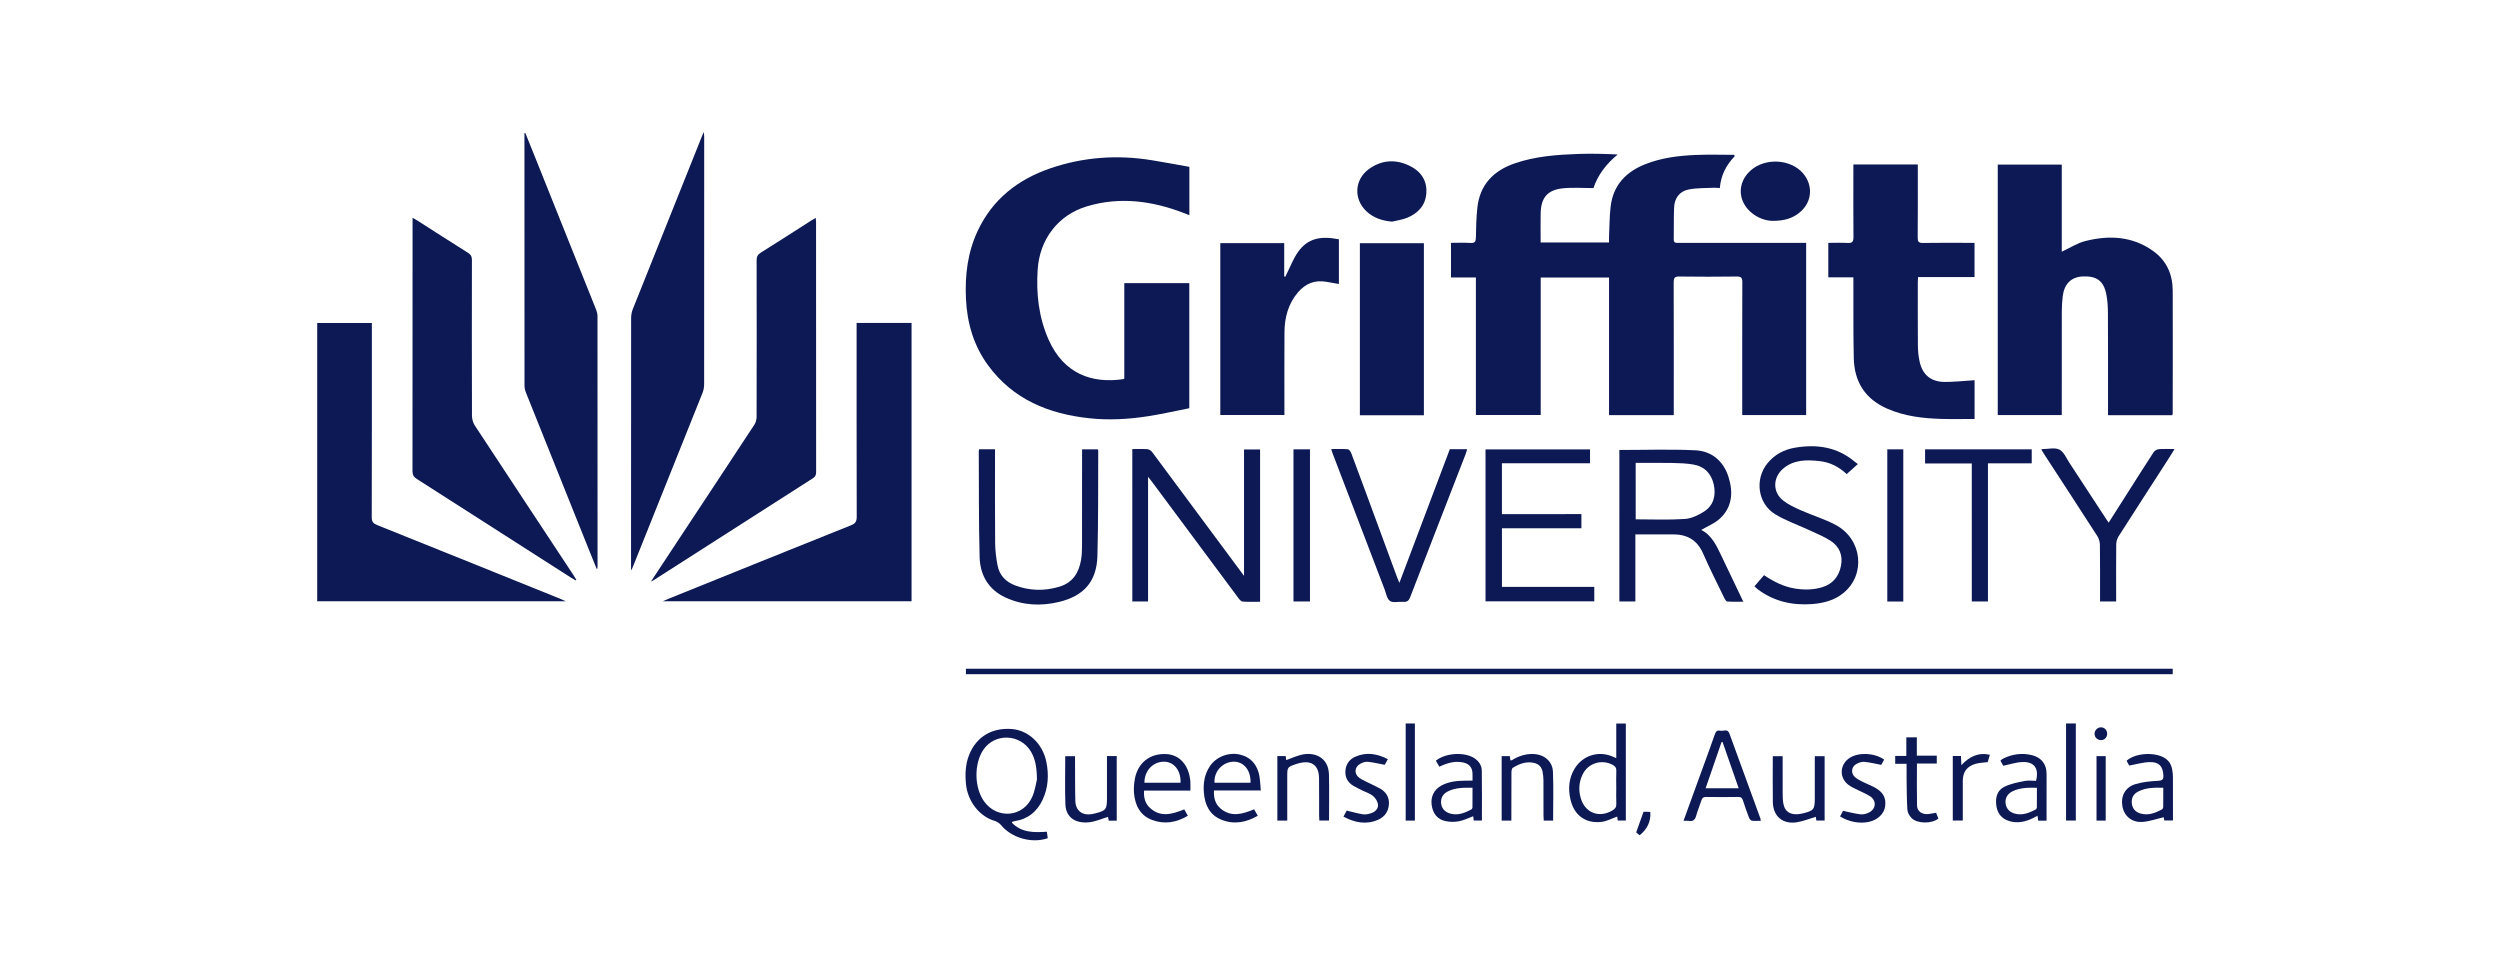 <svg width="180" height="70" viewBox="0 0 180 70" fill="none" xmlns="http://www.w3.org/2000/svg">
<path d="M124.898 11.25C124.285 11.881 123.904 12.623 123.826 13.545C123.697 13.534 123.576 13.511 123.459 13.517C122.83 13.549 122.191 13.524 121.58 13.643C120.928 13.77 120.564 14.269 120.535 14.936C120.504 15.706 120.523 16.477 120.51 17.249C120.506 17.464 120.617 17.489 120.791 17.488C121.4 17.483 122.012 17.486 122.621 17.486C124.947 17.486 127.273 17.486 129.598 17.486C129.737 17.486 129.875 17.486 130.043 17.486C130.043 21.624 130.043 25.745 130.043 29.887C128.529 29.887 127.014 29.887 125.441 29.887C125.441 29.763 125.441 29.631 125.441 29.5C125.441 26.439 125.435 23.379 125.447 20.318C125.449 20.003 125.365 19.906 125.045 19.91C123.664 19.928 122.281 19.929 120.9 19.91C120.566 19.904 120.505 20.02 120.505 20.323C120.515 23.372 120.511 26.421 120.511 29.469C120.511 29.605 120.511 29.74 120.511 29.891C118.947 29.891 117.419 29.891 115.851 29.891C115.851 26.589 115.851 23.294 115.851 19.982C114.193 19.982 112.578 19.982 110.931 19.982C110.931 23.287 110.931 26.572 110.931 29.882C109.367 29.882 107.831 29.882 106.265 29.882C106.265 26.59 106.265 23.304 106.265 19.978C105.656 19.978 105.076 19.978 104.472 19.978C104.472 19.139 104.472 18.34 104.472 17.485C104.933 17.485 105.402 17.463 105.867 17.492C106.199 17.513 106.262 17.388 106.265 17.084C106.275 16.372 106.294 15.658 106.37 14.951C106.548 13.305 107.522 12.298 109.042 11.769C110.538 11.249 112.099 11.138 113.663 11.083C114.593 11.05 115.524 11.077 116.474 11.122C115.673 11.79 115.054 12.561 114.728 13.544C113.978 13.544 113.249 13.485 112.537 13.558C111.416 13.671 110.947 14.236 110.928 15.367C110.916 16.055 110.926 16.744 110.926 17.459C112.569 17.459 114.184 17.459 115.85 17.459C115.85 17.314 115.844 17.182 115.85 17.049C115.885 16.326 115.881 15.599 115.965 14.881C116.143 13.344 117.057 12.377 118.461 11.822C119.633 11.357 120.863 11.209 122.106 11.156C123.024 11.117 123.944 11.148 124.862 11.148C124.875 11.183 124.887 11.217 124.898 11.25Z" fill="#0C1955"/>
<path d="M85.635 12.013C85.635 13.204 85.635 14.329 85.635 15.493C85.479 15.432 85.344 15.379 85.208 15.327C82.938 14.458 80.619 14.147 78.256 14.857C76.176 15.482 74.857 17.233 74.713 19.397C74.597 21.141 74.786 22.844 75.498 24.452C76.598 26.932 78.636 27.624 80.853 27.301C80.874 27.298 80.895 27.284 80.949 27.262C80.949 24.991 80.949 22.704 80.949 20.385C82.525 20.385 84.069 20.385 85.629 20.385C85.629 23.37 85.629 26.347 85.629 29.392C84.649 29.585 83.664 29.812 82.67 29.966C81.269 30.185 79.856 30.268 78.439 30.116C75.512 29.802 72.951 28.768 71.149 26.313C70.105 24.891 69.63 23.262 69.549 21.512C69.47 19.814 69.668 18.16 70.403 16.604C71.472 14.337 73.293 12.92 75.617 12.122C77.999 11.306 80.446 11.13 82.932 11.536C83.834 11.683 84.735 11.853 85.635 12.013Z" fill="#0C1955"/>
<path d="M156.404 29.893C154.865 29.893 153.338 29.893 151.777 29.893C151.777 29.74 151.777 29.605 151.777 29.47C151.777 27.17 151.783 24.869 151.771 22.569C151.769 22.101 151.744 21.624 151.65 21.167C151.455 20.212 150.943 19.856 149.945 19.905C149.123 19.946 148.619 20.446 148.515 21.344C148.474 21.698 148.451 22.055 148.449 22.41C148.443 24.756 148.447 27.101 148.447 29.449C148.447 29.586 148.447 29.722 148.447 29.884C146.902 29.884 145.381 29.884 143.838 29.884C143.838 23.877 143.838 17.877 143.838 11.85C145.363 11.85 146.885 11.85 148.447 11.85C148.447 13.964 148.447 16.073 148.447 18.123C149.023 17.855 149.562 17.5 150.154 17.352C151.849 16.929 153.506 16.998 155.004 18.056C155.998 18.759 156.43 19.751 156.436 20.93C156.45 23.886 156.436 26.841 156.434 29.798C156.434 29.819 156.42 29.841 156.404 29.893Z" fill="#0C1955"/>
<path d="M61.676 23.252C63.011 23.252 64.307 23.252 65.632 23.252C65.632 29.926 65.632 36.6 65.632 43.292C59.686 43.292 53.751 43.292 47.716 43.292C47.91 43.208 48.025 43.155 48.142 43.107C52.518 41.341 56.892 39.572 61.274 37.82C61.603 37.689 61.685 37.531 61.684 37.196C61.672 32.687 61.676 28.179 61.676 23.672C61.676 23.537 61.676 23.402 61.676 23.252Z" fill="#0C1955"/>
<path d="M22.839 43.291C22.839 36.603 22.839 29.937 22.839 23.254C24.146 23.254 25.431 23.254 26.774 23.254C26.774 23.391 26.774 23.534 26.774 23.678C26.774 28.199 26.778 32.72 26.766 37.242C26.765 37.562 26.869 37.691 27.159 37.807C31.572 39.575 35.98 41.355 40.388 43.134C40.479 43.171 40.568 43.216 40.73 43.29C34.719 43.291 28.789 43.291 22.839 43.291Z" fill="#0C1955"/>
<path d="M133.443 19.967C132.812 19.967 132.238 19.967 131.638 19.967C131.638 19.144 131.638 18.345 131.638 17.486C132.097 17.486 132.564 17.465 133.029 17.493C133.367 17.514 133.453 17.394 133.449 17.067C133.433 15.467 133.443 13.868 133.443 12.269C133.443 12.133 133.443 11.998 133.443 11.842C134.996 11.842 136.509 11.842 138.082 11.842C138.082 11.958 138.082 12.079 138.082 12.199C138.082 13.834 138.09 15.467 138.074 17.1C138.072 17.396 138.14 17.497 138.455 17.492C139.56 17.473 140.666 17.485 141.771 17.485C141.894 17.485 142.019 17.485 142.166 17.485C142.166 18.312 142.166 19.111 142.166 19.95C140.818 19.95 139.477 19.95 138.1 19.95C138.092 20.097 138.082 20.207 138.082 20.318C138.082 21.847 138.076 23.378 138.088 24.908C138.092 25.273 138.129 25.644 138.205 26.002C138.406 26.967 139.008 27.485 139.99 27.498C140.644 27.507 141.297 27.43 141.951 27.391C142.017 27.387 142.084 27.381 142.17 27.375C142.17 28.287 142.17 29.179 142.17 30.166C141.354 30.166 140.553 30.185 139.752 30.161C138.436 30.123 137.143 29.967 135.914 29.439C134.295 28.744 133.508 27.496 133.471 25.774C133.432 24.003 133.45 22.231 133.444 20.46C133.441 20.312 133.443 20.165 133.443 19.967Z" fill="#0C1955"/>
<path d="M41.448 41.79C41.344 41.729 41.239 41.673 41.138 41.607C37.431 39.233 33.725 36.856 30.014 34.487C29.783 34.341 29.698 34.185 29.699 33.911C29.707 27.975 29.705 22.04 29.705 16.106C29.705 15.982 29.705 15.859 29.705 15.682C29.846 15.761 29.943 15.81 30.035 15.868C31.255 16.648 32.471 17.435 33.698 18.204C33.913 18.339 33.979 18.485 33.978 18.73C33.971 22.468 33.969 26.206 33.982 29.944C33.983 30.178 34.063 30.446 34.191 30.643C36.556 34.246 38.934 37.84 41.308 41.437C41.374 41.538 41.433 41.642 41.495 41.745C41.479 41.76 41.463 41.774 41.448 41.79Z" fill="#0C1955"/>
<path d="M46.868 41.87C47.618 40.733 48.318 39.672 49.019 38.608C50.787 35.932 52.558 33.258 54.316 30.576C54.42 30.418 54.475 30.195 54.475 30.002C54.484 26.25 54.484 22.5 54.476 18.75C54.476 18.491 54.546 18.337 54.772 18.195C55.991 17.433 57.197 16.651 58.408 15.879C58.503 15.818 58.602 15.764 58.734 15.685C58.743 15.802 58.756 15.886 58.756 15.97C58.757 21.977 58.756 27.983 58.761 33.989C58.761 34.191 58.71 34.319 58.529 34.434C54.692 36.883 50.859 39.342 47.025 41.797C47.006 41.809 46.984 41.816 46.868 41.87Z" fill="#0C1955"/>
<path d="M42.958 40.954C42.737 40.406 42.514 39.859 42.294 39.311C40.815 35.625 39.336 31.942 37.863 28.254C37.801 28.099 37.764 27.922 37.764 27.754C37.759 21.762 37.76 15.77 37.76 9.777C37.76 9.713 37.76 9.648 37.76 9.584C37.78 9.58 37.8 9.575 37.82 9.57C38.028 10.086 38.237 10.601 38.445 11.117C39.94 14.846 41.435 18.574 42.925 22.305C42.983 22.45 43.02 22.616 43.02 22.77C43.025 28.763 43.024 34.756 43.024 40.749C43.024 40.813 43.017 40.876 43.012 40.94C42.995 40.944 42.977 40.949 42.958 40.954Z" fill="#0C1955"/>
<path d="M45.435 41.076C45.435 40.882 45.435 40.779 45.435 40.676C45.435 34.75 45.434 28.825 45.441 22.901C45.441 22.678 45.488 22.443 45.57 22.237C47.228 18.078 48.894 13.923 50.558 9.765C50.583 9.703 50.612 9.644 50.677 9.498C50.69 9.676 50.702 9.769 50.702 9.861C50.703 15.787 50.704 21.713 50.698 27.637C50.698 27.85 50.666 28.076 50.588 28.273C48.912 32.474 47.227 36.671 45.543 40.871C45.526 40.912 45.502 40.949 45.435 41.076Z" fill="#0C1955"/>
<path d="M87.862 29.881C87.862 25.75 87.862 21.64 87.862 17.506C89.397 17.506 90.913 17.506 92.463 17.506C92.463 18.303 92.463 19.102 92.463 19.902C92.49 19.91 92.518 19.918 92.545 19.924C92.576 19.855 92.606 19.785 92.641 19.718C92.914 19.178 93.129 18.593 93.481 18.11C94.155 17.189 95.036 16.959 96.401 17.23C96.401 18.293 96.401 19.358 96.401 20.448C96.1 20.395 95.809 20.349 95.52 20.294C94.682 20.133 93.999 20.413 93.457 21.044C92.752 21.87 92.49 22.86 92.482 23.922C92.47 25.773 92.478 27.625 92.478 29.477C92.478 29.602 92.478 29.729 92.478 29.881C90.944 29.881 89.42 29.881 87.862 29.881Z" fill="#0C1955"/>
<path d="M102.52 29.899C100.971 29.899 99.454 29.899 97.911 29.899C97.911 25.77 97.911 21.649 97.911 17.508C99.442 17.508 100.968 17.508 102.52 17.508C102.52 21.63 102.52 25.75 102.52 29.899Z" fill="#0C1955"/>
<path d="M81.526 32.333C81.911 32.333 82.268 32.313 82.622 32.343C82.743 32.353 82.888 32.458 82.966 32.562C84.945 35.218 86.915 37.88 88.887 40.541C89.099 40.827 89.311 41.113 89.57 41.463C89.57 38.393 89.57 35.393 89.57 32.363C89.97 32.363 90.34 32.363 90.726 32.363C90.726 36.009 90.726 39.65 90.726 43.326C90.294 43.326 89.882 43.344 89.472 43.314C89.367 43.307 89.249 43.175 89.173 43.073C87.093 40.278 85.017 37.48 82.939 34.683C82.865 34.583 82.787 34.488 82.66 34.329C82.66 37.367 82.66 40.324 82.66 43.305C82.273 43.305 81.912 43.305 81.527 43.305C81.526 39.657 81.526 36.017 81.526 32.333Z" fill="#0C1955"/>
<path d="M156.436 48.148C156.436 48.299 156.436 48.411 156.436 48.541C127.469 48.541 98.518 48.541 69.547 48.541C69.547 48.408 69.547 48.288 69.547 48.148C98.51 48.148 127.461 48.148 156.436 48.148Z" fill="#0C1955"/>
<path d="M116.594 32.398C118.444 32.398 120.264 32.333 122.074 32.422C123.252 32.48 124.092 33.205 124.451 34.336C124.797 35.423 124.734 36.504 123.838 37.334C123.457 37.688 122.934 37.892 122.488 38.157C123.242 38.52 123.595 39.297 123.961 40.063C124.471 41.13 124.979 42.196 125.518 43.322C125.102 43.322 124.731 43.336 124.362 43.309C124.288 43.304 124.202 43.164 124.157 43.072C123.636 41.998 123.094 40.931 122.616 39.837C122.188 38.864 121.454 38.468 120.436 38.475C119.553 38.48 118.668 38.477 117.747 38.477C117.747 40.102 117.747 41.696 117.747 43.306C117.345 43.306 116.981 43.306 116.595 43.306C116.594 39.654 116.594 36.014 116.594 32.398ZM117.77 37.392C118.961 37.392 120.133 37.443 121.297 37.367C121.772 37.337 122.274 37.1 122.686 36.837C123.381 36.392 123.561 35.669 123.393 34.895C123.223 34.112 122.729 33.581 121.916 33.444C121.432 33.362 120.934 33.343 120.441 33.334C119.558 33.316 118.675 33.328 117.769 33.328C117.77 34.702 117.77 36.053 117.77 37.392Z" fill="#0C1955"/>
<path d="M113.861 37.015C113.861 37.383 113.861 37.69 113.861 38.034C111.953 38.034 110.06 38.034 108.14 38.034C108.14 39.454 108.14 40.837 108.14 42.255C110.355 42.255 112.56 42.255 114.788 42.255C114.788 42.616 114.788 42.943 114.788 43.298C112.19 43.298 109.585 43.298 106.958 43.298C106.958 39.659 106.958 36.02 106.958 32.357C109.46 32.357 111.962 32.357 114.481 32.357C114.481 32.685 114.481 33.003 114.481 33.353C112.368 33.353 110.268 33.353 108.139 33.353C108.139 34.585 108.139 35.784 108.139 37.016C110.047 37.015 111.939 37.015 113.861 37.015Z" fill="#0C1955"/>
<path d="M70.498 32.348C70.873 32.348 71.237 32.348 71.642 32.348C71.642 32.496 71.642 32.631 71.642 32.764C71.642 34.881 71.631 36.998 71.65 39.116C71.655 39.641 71.724 40.171 71.819 40.687C71.955 41.426 72.421 41.905 73.125 42.163C74.167 42.543 75.215 42.561 76.273 42.243C77.226 41.958 77.673 41.254 77.833 40.327C77.885 40.023 77.905 39.711 77.906 39.401C77.912 37.18 77.909 34.961 77.909 32.74C77.909 32.616 77.909 32.492 77.909 32.35C78.303 32.35 78.666 32.35 79.037 32.35C79.049 32.38 79.073 32.411 79.073 32.441C79.058 34.972 79.085 37.504 79.013 40.033C78.962 41.862 78.048 42.903 76.259 43.337C74.937 43.658 73.626 43.591 72.381 43.012C71.164 42.445 70.568 41.404 70.533 40.116C70.465 37.563 70.487 35.009 70.472 32.455C70.472 32.432 70.482 32.41 70.498 32.348Z" fill="#0C1955"/>
<path d="M126.32 42.215C126.554 41.944 126.777 41.687 127.011 41.413C127.7 41.879 128.415 42.239 129.222 42.373C129.898 42.483 130.577 42.477 131.236 42.267C131.97 42.032 132.396 41.499 132.547 40.758C132.701 39.993 132.447 39.353 131.797 38.934C131.338 38.639 130.822 38.428 130.324 38.196C129.494 37.809 128.613 37.507 127.832 37.038C126.547 36.264 126.316 34.49 127.273 33.337C127.779 32.727 128.443 32.373 129.212 32.239C130.786 31.965 132.259 32.169 133.528 33.233C133.598 33.289 133.671 33.342 133.764 33.413C133.477 33.67 133.231 33.892 132.961 34.135C132.408 33.612 131.76 33.281 131.012 33.2C130.086 33.099 129.162 33.083 128.389 33.739C127.637 34.382 127.616 35.434 128.391 36.041C128.772 36.34 129.233 36.55 129.68 36.748C130.508 37.115 131.389 37.376 132.182 37.803C134.084 38.828 134.348 41.361 132.737 42.688C132.079 43.23 131.292 43.431 130.467 43.493C129.031 43.602 127.701 43.294 126.535 42.413C126.465 42.358 126.404 42.291 126.32 42.215Z" fill="#0C1955"/>
<path d="M104.387 32.341C104.817 32.341 105.207 32.341 105.635 32.341C105.594 32.474 105.567 32.59 105.524 32.7C104.192 36.134 102.854 39.566 101.53 43.003C101.428 43.263 101.3 43.357 101.026 43.332C100.708 43.304 100.311 43.425 100.085 43.275C99.862 43.128 99.802 42.725 99.689 42.428C98.437 39.159 97.187 35.891 95.939 32.621C95.906 32.537 95.882 32.451 95.845 32.332C96.263 32.332 96.656 32.312 97.04 32.346C97.136 32.355 97.253 32.524 97.296 32.643C97.976 34.459 98.644 36.28 99.314 38.099C99.746 39.272 100.177 40.447 100.611 41.62C100.646 41.716 100.689 41.808 100.756 41.965C101.979 38.723 103.18 35.536 104.387 32.341Z" fill="#0C1955"/>
<path d="M146.971 32.361C147.034 32.341 147.043 32.335 147.055 32.335C147.469 32.335 147.95 32.205 148.278 32.372C148.6 32.536 148.78 32.995 149.005 33.335C149.859 34.631 150.704 35.931 151.554 37.229C151.634 37.351 151.714 37.472 151.822 37.633C152.302 36.878 152.758 36.165 153.211 35.45C153.828 34.481 154.44 33.509 155.068 32.548C155.138 32.441 155.308 32.351 155.439 32.341C155.793 32.312 156.148 32.331 156.57 32.331C156.402 32.601 156.263 32.829 156.117 33.055C154.922 34.909 153.722 36.759 152.537 38.618C152.433 38.78 152.373 38.999 152.369 39.192C152.355 40.433 152.363 41.674 152.363 42.917C152.363 43.04 152.363 43.165 152.363 43.306C151.97 43.306 151.617 43.306 151.203 43.306C151.203 43.191 151.203 43.072 151.203 42.952C151.203 41.711 151.211 40.469 151.193 39.227C151.191 39.013 151.119 38.773 151.004 38.593C149.725 36.603 148.428 34.622 147.139 32.639C147.082 32.556 147.033 32.468 146.971 32.361Z" fill="#0C1955"/>
<path d="M141.969 33.37C140.819 33.37 139.725 33.37 138.606 33.37C138.606 33.028 138.606 32.702 138.606 32.353C141.157 32.353 143.708 32.353 146.284 32.353C146.284 32.672 146.284 32.998 146.284 33.362C145.247 33.362 144.208 33.362 143.132 33.362C143.132 36.697 143.132 39.992 143.132 43.306C142.732 43.306 142.368 43.306 141.97 43.306C141.969 40.004 141.969 36.708 141.969 33.37Z" fill="#0C1955"/>
<path d="M100.23 15.959C99.511 15.893 98.88 15.693 98.365 15.196C97.445 14.308 97.525 12.924 98.562 12.172C99.458 11.525 100.441 11.447 101.433 11.91C102.247 12.288 102.746 12.93 102.699 13.865C102.654 14.763 102.121 15.346 101.32 15.678C100.977 15.819 100.596 15.867 100.23 15.959Z" fill="#0C1955"/>
<path d="M127.611 15.902C127.144 15.896 126.531 15.705 126.023 15.242C125.095 14.397 125.107 13.115 126.043 12.277C127.088 11.343 128.928 11.441 129.818 12.48C130.57 13.356 130.47 14.56 129.58 15.294C129.072 15.713 128.482 15.906 127.611 15.902Z" fill="#0C1955"/>
<path d="M72.847 59.227C73.552 59.962 74.444 59.948 75.373 59.883C75.396 60.049 75.419 60.202 75.439 60.35C74.298 60.75 72.836 60.329 72.09 59.422C71.971 59.277 71.784 59.154 71.605 59.101C70.522 58.776 69.673 57.711 69.55 56.45C69.481 55.735 69.508 55.024 69.78 54.345C70.3 53.044 71.429 52.368 72.879 52.493C74.062 52.595 75.075 53.553 75.338 54.858C75.526 55.791 75.477 56.714 75.065 57.589C74.661 58.447 73.999 58.982 73.044 59.125C72.999 59.131 72.955 59.144 72.911 59.156C72.903 59.158 72.897 59.172 72.847 59.227ZM74.662 56.11C74.646 55.226 74.541 54.644 74.227 54.115C73.467 52.836 71.644 52.76 70.81 53.972C70.114 54.986 70.142 56.736 70.872 57.724C71.812 58.998 73.657 58.841 74.31 57.398C74.528 56.919 74.594 56.369 74.662 56.11Z" fill="#0C1955"/>
<path d="M93.131 43.305C93.131 39.645 93.131 36.006 93.131 32.35C93.531 32.35 93.916 32.35 94.319 32.35C94.319 36.008 94.319 39.647 94.319 43.305C93.914 43.305 93.531 43.305 93.131 43.305Z" fill="#0C1955"/>
<path d="M137.037 43.309C136.65 43.309 136.277 43.309 135.885 43.309C135.885 39.653 135.885 36.014 135.885 32.353C136.264 32.353 136.637 32.353 137.037 32.353C137.037 35.989 137.037 39.627 137.037 43.309Z" fill="#0C1955"/>
<path d="M121.213 59.1C121.617 57.987 122.004 56.92 122.391 55.856C122.756 54.852 123.129 53.852 123.479 52.844C123.553 52.629 123.676 52.569 123.862 52.61C124.083 52.657 124.383 52.446 124.514 52.803C125.26 54.852 126.008 56.899 126.756 58.948C126.766 58.978 126.764 59.014 126.774 59.099C126.553 59.099 126.336 59.12 126.129 59.088C126.051 59.076 125.961 58.955 125.926 58.865C125.77 58.459 125.625 58.047 125.492 57.632C125.435 57.457 125.357 57.376 125.154 57.38C124.383 57.394 123.611 57.393 122.84 57.381C122.641 57.377 122.557 57.449 122.5 57.629C122.383 58.002 122.225 58.361 122.123 58.737C122.043 59.035 121.889 59.156 121.586 59.102C121.486 59.085 121.379 59.1 121.213 59.1ZM122.805 56.753C123.612 56.753 124.375 56.753 125.184 56.753C124.789 55.623 124.407 54.522 124.024 53.421C123.999 53.425 123.975 53.429 123.95 53.433C123.57 54.532 123.191 55.632 122.805 56.753Z" fill="#0C1955"/>
<path d="M116.371 54.585C116.371 54.126 116.371 53.725 116.371 53.323C116.371 52.923 116.371 52.522 116.371 52.096C116.605 52.096 116.818 52.096 117.06 52.096C117.06 54.409 117.06 56.733 117.06 59.078C116.869 59.078 116.679 59.078 116.476 59.078C116.462 58.965 116.449 58.855 116.441 58.792C116.054 58.927 115.681 59.136 115.289 59.178C114.137 59.303 113.32 58.683 113.068 57.538C112.898 56.774 112.957 56.029 113.371 55.344C113.961 54.371 115.129 54.022 116.162 54.496C116.213 54.521 116.264 54.54 116.371 54.585ZM116.371 56.708C116.371 56.306 116.357 55.903 116.375 55.503C116.385 55.284 116.293 55.165 116.113 55.069C115.328 54.649 114.361 54.938 113.961 55.735C113.682 56.29 113.641 56.878 113.816 57.473C114.129 58.539 115.154 58.923 116.107 58.344C116.293 58.232 116.386 58.106 116.375 57.877C116.357 57.489 116.371 57.098 116.371 56.708Z" fill="#0C1955"/>
<path d="M85.708 56.921C84.573 56.921 83.493 56.921 82.375 56.921C82.333 57.418 82.448 57.851 82.805 58.177C83.579 58.884 84.419 58.61 85.267 58.275C85.349 58.421 85.426 58.559 85.525 58.734C84.701 59.224 83.843 59.371 82.955 59.039C82.082 58.712 81.721 57.978 81.648 57.096C81.621 56.758 81.649 56.406 81.712 56.071C81.929 54.909 82.804 54.233 83.971 54.293C84.942 54.343 85.611 55.101 85.705 56.27C85.721 56.47 85.708 56.675 85.708 56.921ZM84.999 56.355C85.035 55.479 84.53 54.848 83.815 54.842C83.016 54.836 82.393 55.494 82.399 56.355C83.256 56.355 84.115 56.355 84.999 56.355Z" fill="#0C1955"/>
<path d="M90.778 56.913C89.624 56.913 88.534 56.913 87.406 56.913C87.376 57.448 87.501 57.901 87.895 58.227C88.657 58.856 89.461 58.616 90.295 58.27C90.377 58.413 90.459 58.557 90.561 58.734C89.706 59.229 88.827 59.385 87.918 59.01C87.086 58.665 86.751 57.944 86.68 57.088C86.623 56.411 86.717 55.758 87.105 55.175C87.556 54.496 88.446 54.145 89.251 54.324C90.044 54.502 90.554 55.064 90.688 55.933C90.734 56.237 90.745 56.547 90.778 56.913ZM90.038 56.358C90.066 55.46 89.556 54.835 88.828 54.842C88.032 54.85 87.39 55.546 87.444 56.358C88.299 56.358 89.155 56.358 90.038 56.358Z" fill="#0C1955"/>
<path d="M155.828 59.072C155.808 58.959 155.791 58.861 155.787 58.841C155.266 58.961 154.766 59.143 154.254 59.178C153.49 59.23 152.945 58.761 152.815 58.066C152.678 57.337 153.001 56.691 153.735 56.462C154.262 56.298 154.835 56.25 155.391 56.216C155.704 56.198 155.778 56.105 155.762 55.814C155.729 55.181 155.455 54.857 154.789 54.871C154.309 54.88 153.832 55.026 153.301 55.121C153.262 55.049 153.188 54.91 153.115 54.775C153.773 54.171 155.322 54.123 155.988 54.668C156.322 54.94 156.404 55.313 156.439 55.709C156.453 55.846 156.451 55.984 156.451 56.121C156.453 57.097 156.453 58.072 156.453 59.073C156.238 59.072 156.051 59.072 155.828 59.072ZM155.756 56.718C155.106 56.702 154.51 56.708 153.959 56.986C153.596 57.17 153.443 57.47 153.494 57.867C153.543 58.236 153.762 58.469 154.115 58.572C154.679 58.737 155.178 58.534 155.662 58.279C155.715 58.252 155.752 58.146 155.752 58.076C155.76 57.641 155.756 57.205 155.756 56.718Z" fill="#0C1955"/>
<path d="M147.352 59.086C147.123 59.086 146.942 59.086 146.747 59.086C146.733 58.979 146.722 58.879 146.702 58.732C146.591 58.792 146.497 58.844 146.401 58.892C145.85 59.164 145.274 59.303 144.669 59.118C144.108 58.946 143.798 58.555 143.73 57.968C143.664 57.407 143.802 56.897 144.318 56.646C144.759 56.429 145.265 56.332 145.754 56.232C146.027 56.175 146.322 56.221 146.596 56.221C146.823 55.325 146.467 54.831 145.602 54.867C145.155 54.886 144.713 55.037 144.237 55.135C144.192 55.059 144.12 54.93 144.03 54.775C144.081 54.729 144.128 54.667 144.19 54.635C144.86 54.299 145.561 54.192 146.295 54.37C146.904 54.518 147.279 54.931 147.34 55.506C147.358 55.666 147.354 55.828 147.354 55.988C147.352 57.008 147.352 58.029 147.352 59.086ZM146.658 56.721C146.012 56.703 145.428 56.711 144.888 56.981C144.533 57.159 144.363 57.473 144.4 57.819C144.443 58.204 144.666 58.465 145.048 58.575C145.599 58.733 146.087 58.536 146.56 58.29C146.609 58.266 146.652 58.184 146.654 58.127C146.66 57.67 146.658 57.213 146.658 56.721Z" fill="#0C1955"/>
<path d="M106.021 56.205C106.021 55.988 106.027 55.828 106.019 55.668C105.999 55.263 105.79 55.007 105.394 54.91C104.781 54.758 104.214 54.929 103.632 55.203C103.548 55.055 103.466 54.91 103.384 54.767C104.075 54.21 105.413 54.125 106.136 54.578C106.472 54.789 106.681 55.103 106.689 55.484C106.71 56.675 106.697 57.867 106.697 59.08C106.5 59.08 106.31 59.08 106.109 59.08C106.095 58.971 106.084 58.87 106.072 58.769C105.724 58.896 105.392 59.064 105.041 59.132C104.734 59.191 104.396 59.185 104.09 59.122C103.49 59.001 103.156 58.571 103.076 57.925C103.006 57.356 103.258 56.849 103.764 56.569C104.303 56.27 104.897 56.215 105.498 56.206C105.656 56.203 105.814 56.205 106.021 56.205ZM106.021 56.716C105.373 56.709 104.787 56.709 104.246 56.981C103.91 57.151 103.728 57.435 103.758 57.82C103.785 58.195 104.028 58.466 104.41 58.576C104.961 58.733 105.449 58.536 105.924 58.29C105.971 58.265 106.016 58.183 106.018 58.126C106.025 57.668 106.021 57.212 106.021 56.716Z" fill="#0C1955"/>
<path d="M80.405 59.086C80.202 59.086 80.022 59.086 79.827 59.086C79.807 58.977 79.79 58.877 79.778 58.815C79.323 58.95 78.88 59.154 78.418 59.203C77.442 59.307 76.743 58.861 76.708 57.913C76.667 56.767 76.698 55.617 76.698 54.444C76.913 54.444 77.136 54.444 77.403 54.444C77.403 54.569 77.403 54.691 77.403 54.815C77.409 55.769 77.397 56.724 77.426 57.678C77.447 58.373 77.93 58.733 78.614 58.615C78.693 58.602 78.771 58.584 78.849 58.565C79.628 58.371 79.701 58.278 79.701 57.48C79.701 56.584 79.701 55.687 79.701 54.789C79.701 54.678 79.701 54.565 79.701 54.435C79.951 54.435 80.166 54.435 80.404 54.435C80.405 55.977 80.405 57.511 80.405 59.086Z" fill="#0C1955"/>
<path d="M92.682 59.082C92.428 59.082 92.213 59.082 91.969 59.082C91.969 57.537 91.969 55.995 91.969 54.436C92.166 54.436 92.358 54.436 92.569 54.436C92.583 54.539 92.594 54.637 92.606 54.727C92.971 54.596 93.323 54.438 93.69 54.345C94.579 54.121 95.651 54.483 95.684 55.758C95.713 56.857 95.69 57.957 95.69 59.078C95.465 59.078 95.251 59.078 94.993 59.078C94.987 58.965 94.977 58.844 94.977 58.724C94.975 57.828 94.981 56.931 94.971 56.036C94.963 55.098 94.436 54.711 93.522 54.954C93.465 54.97 93.409 54.981 93.356 55C92.682 55.227 92.682 55.227 92.682 55.938C92.682 56.972 92.682 58.006 92.682 59.082Z" fill="#0C1955"/>
<path d="M111.824 59.084C111.597 59.084 111.394 59.084 111.15 59.084C111.144 58.962 111.132 58.842 111.132 58.721C111.13 57.871 111.136 57.021 111.128 56.17C111.126 55.965 111.101 55.758 111.064 55.556C111.003 55.233 110.798 55.017 110.484 54.938C109.91 54.793 109.394 54.989 108.918 55.286C108.844 55.333 108.824 55.509 108.824 55.626C108.816 56.647 108.818 57.671 108.818 58.692C108.818 58.816 108.818 58.94 108.818 59.081C108.564 59.081 108.351 59.081 108.119 59.081C108.119 57.534 108.119 56.001 108.119 54.442C108.307 54.442 108.496 54.442 108.709 54.442C108.721 54.536 108.732 54.634 108.748 54.753C108.789 54.743 108.836 54.745 108.869 54.726C109.34 54.435 109.844 54.27 110.402 54.289C111.177 54.315 111.779 54.803 111.812 55.569C111.861 56.726 111.824 57.887 111.824 59.084Z" fill="#0C1955"/>
<path d="M131.373 54.447C131.373 56 131.373 57.527 131.373 59.076C131.17 59.076 130.98 59.076 130.775 59.076C130.763 58.978 130.75 58.877 130.74 58.81C130.287 58.944 129.842 59.127 129.379 59.202C128.358 59.367 127.662 58.776 127.645 57.748C127.627 56.656 127.641 55.564 127.641 54.445C127.873 54.445 128.094 54.445 128.35 54.445C128.35 55.313 128.348 56.173 128.352 57.032C128.354 57.296 128.354 57.562 128.395 57.822C128.485 58.377 128.809 58.638 129.37 58.627C129.518 58.624 129.667 58.596 129.811 58.561C130.594 58.37 130.665 58.276 130.665 57.477C130.665 56.477 130.665 55.477 130.665 54.448C130.902 54.447 131.125 54.447 131.373 54.447Z" fill="#0C1955"/>
<path d="M138.02 54.975C138.02 56.025 138.004 57.012 138.026 57.999C138.036 58.424 138.393 58.662 138.858 58.61C139.028 58.591 139.196 58.553 139.399 58.518C139.452 58.653 139.508 58.797 139.563 58.938C139.077 59.325 138.042 59.315 137.631 58.899C137.481 58.747 137.346 58.512 137.332 58.305C137.283 57.584 137.287 56.86 137.275 56.137C137.269 55.77 137.273 55.403 137.273 54.996C136.99 54.996 136.732 54.996 136.455 54.996C136.455 54.789 136.455 54.625 136.455 54.429C136.713 54.429 136.961 54.429 137.256 54.429C137.256 53.973 137.256 53.543 137.256 53.09C137.524 53.09 137.746 53.09 138.012 53.09C138.012 53.523 138.012 53.952 138.012 54.408C138.508 54.408 138.965 54.408 139.448 54.408C139.448 54.601 139.448 54.767 139.448 54.973C138.996 54.975 138.529 54.975 138.02 54.975Z" fill="#0C1955"/>
<path d="M96.729 58.797C96.823 58.624 96.903 58.476 96.963 58.362C97.375 58.46 97.756 58.575 98.145 58.632C98.338 58.659 98.557 58.606 98.749 58.54C99.028 58.442 99.249 58.215 99.218 57.925C99.193 57.706 99.034 57.46 98.861 57.312C98.66 57.138 98.379 57.059 98.132 56.935C97.896 56.817 97.655 56.708 97.431 56.572C97.035 56.331 96.837 55.969 96.87 55.503C96.903 55.01 97.167 54.658 97.614 54.47C98.399 54.139 99.157 54.261 99.927 54.662C99.835 54.828 99.753 54.972 99.7 55.066C99.266 54.984 98.88 54.889 98.487 54.849C98.317 54.831 98.12 54.896 97.964 54.978C97.515 55.21 97.47 55.719 97.88 56.01C98.12 56.181 98.403 56.292 98.669 56.427C98.903 56.546 99.148 56.65 99.374 56.782C99.794 57.026 100.03 57.392 100.003 57.887C99.976 58.413 99.71 58.809 99.23 59.02C98.373 59.396 97.555 59.237 96.729 58.797Z" fill="#0C1955"/>
<path d="M132.484 58.784C132.572 58.619 132.65 58.471 132.699 58.38C133.154 58.474 133.56 58.589 133.976 58.634C134.177 58.655 134.415 58.585 134.597 58.486C135.085 58.215 135.113 57.65 134.654 57.336C134.4 57.163 134.103 57.056 133.828 56.914C133.584 56.789 133.324 56.682 133.103 56.521C132.398 56.009 132.453 55.018 133.195 54.556C133.849 54.15 134.968 54.206 135.66 54.691C135.584 54.828 135.508 54.966 135.449 55.07C135.021 54.99 134.625 54.887 134.222 54.853C134.033 54.837 133.81 54.917 133.64 55.019C133.288 55.226 133.251 55.685 133.56 55.955C133.722 56.096 133.921 56.195 134.115 56.293C134.371 56.423 134.642 56.521 134.896 56.652C135.57 57 135.812 57.414 135.732 58.046C135.664 58.594 135.189 59.043 134.537 59.18C133.883 59.315 133.107 59.173 132.484 58.784Z" fill="#0C1955"/>
<path d="M148.756 52.09C148.994 52.09 149.219 52.09 149.459 52.09C149.459 54.424 149.459 56.738 149.459 59.076C149.225 59.076 149.002 59.076 148.756 59.076C148.756 56.755 148.756 54.441 148.756 52.09Z" fill="#0C1955"/>
<path d="M101.871 59.084C101.644 59.084 101.441 59.084 101.209 59.084C101.209 56.756 101.209 54.433 101.209 52.09C101.426 52.09 101.637 52.09 101.871 52.09C101.871 54.414 101.871 56.729 101.871 59.084Z" fill="#0C1955"/>
<path d="M140.6 54.432C140.803 54.432 140.985 54.432 141.19 54.432C141.2 54.634 141.21 54.824 141.221 55.092C141.789 54.477 142.422 54.16 143.27 54.342C143.211 54.539 143.163 54.709 143.116 54.873C142.827 54.91 142.536 54.916 142.264 54.989C141.621 55.164 141.321 55.58 141.321 56.23C141.321 57.17 141.321 58.111 141.321 59.076C141.069 59.076 140.846 59.076 140.6 59.076C140.6 57.535 140.6 56.001 140.6 54.432Z" fill="#0C1955"/>
<path d="M151.611 59.084C151.386 59.084 151.183 59.084 150.949 59.084C150.949 57.539 150.949 56.001 150.949 54.44C151.162 54.44 151.375 54.44 151.611 54.44C151.611 55.977 151.611 57.511 151.611 59.084Z" fill="#0C1955"/>
<path d="M118.334 58.447C118.398 58.447 118.512 58.447 118.625 58.449C118.691 58.45 118.76 58.458 118.822 58.462C118.883 59.108 118.601 59.718 118.049 60.138C117.959 60.06 117.863 59.981 117.805 59.932C117.98 59.438 118.146 58.974 118.334 58.447Z" fill="#0C1955"/>
<path d="M151.264 53.289C151.008 53.285 150.805 53.08 150.807 52.826C150.809 52.58 151.028 52.363 151.27 52.367C151.526 52.369 151.715 52.566 151.715 52.832C151.715 53.094 151.518 53.293 151.264 53.289Z" fill="#0C1955"/>
</svg>
